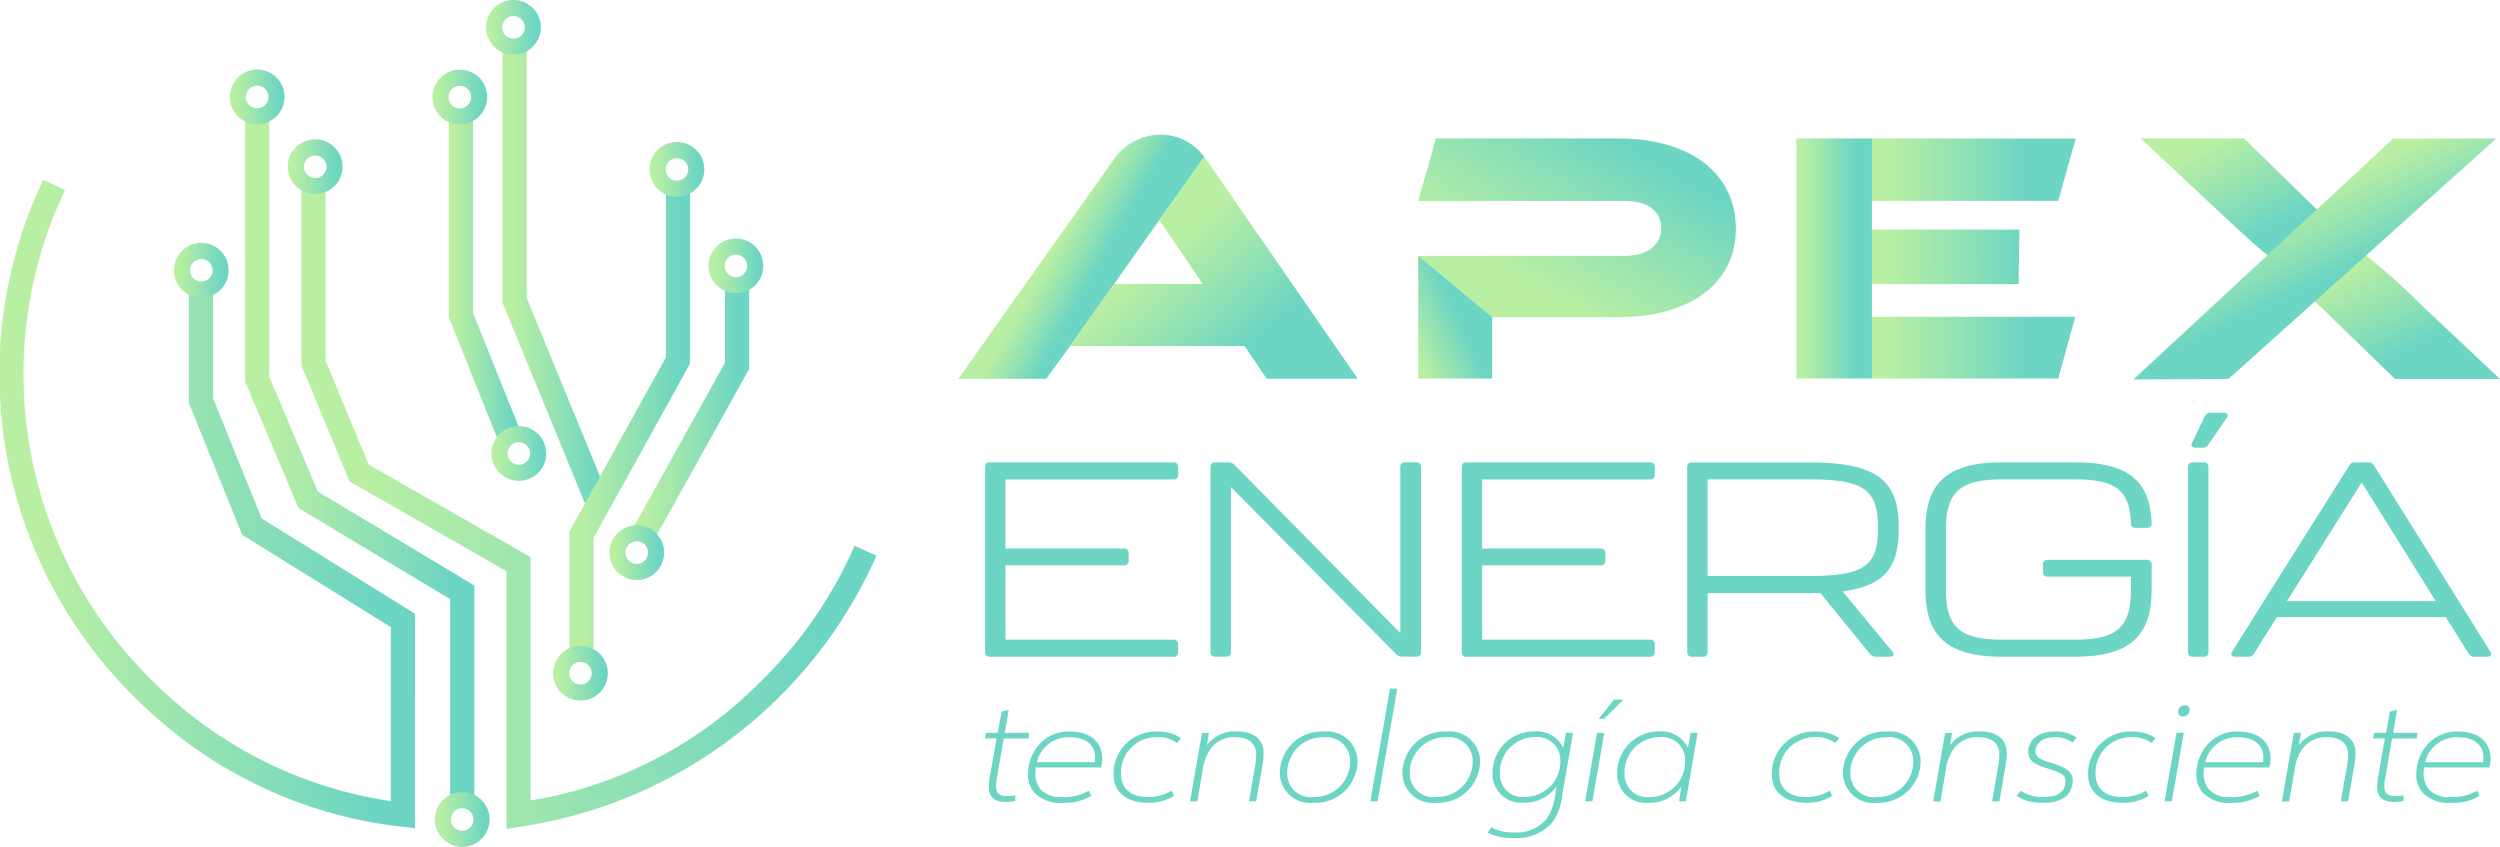 <svg xmlns="http://www.w3.org/2000/svg" xmlns:xlink="http://www.w3.org/1999/xlink" width="176" height="59.622" viewBox="0 0 176 59.622"><defs><style>.a{fill:url(#a);}.b{fill:url(#s);}.c{fill:url(#t);}.d{fill:url(#v);}.e{fill:url(#w);}.f{fill:url(#x);}.g{fill:url(#y);}.h{fill:url(#z);}.i{fill:url(#aa);}.j{fill:url(#ab);}.k{fill:url(#ac);}.l{fill:#6dd5c3;}</style><linearGradient id="a" y1="0.5" x2="1" y2="0.5" gradientUnits="objectBoundingBox"><stop offset="0.1" stop-color="#b9efa3"/><stop offset="0.577" stop-color="#8de0b5"/><stop offset="0.9" stop-color="#6dd5c3"/></linearGradient><linearGradient id="s" x1="0.156" y1="0.744" x2="0.832" y2="0.098" xlink:href="#a"/><linearGradient id="t" x1="-0.043" y1="0.916" x2="0.585" y2="0.435" xlink:href="#a"/><linearGradient id="v" x1="0.369" y1="0.46" x2="0.577" y2="0.578" xlink:href="#a"/><linearGradient id="w" x1="0.244" y1="0.436" x2="0.707" y2="0.844" xlink:href="#a"/><linearGradient id="x" x1="0" y1="0.501" x2="0.831" y2="0.499" xlink:href="#a"/><linearGradient id="y" x1="0" y1="0.5" x2="0.853" y2="0.5" xlink:href="#a"/><linearGradient id="z" x1="0.26" y1="0.019" x2="0.875" y2="0.775" xlink:href="#a"/><linearGradient id="aa" x1="0.094" y1="0.126" x2="0.589" y2="0.815" gradientUnits="objectBoundingBox"><stop offset="0.051" stop-color="#b9efa3"/><stop offset="0.557" stop-color="#8de0b5"/><stop offset="0.9" stop-color="#6dd5c3"/></linearGradient><linearGradient id="ab" x1="0.001" y1="0.5" x2="1" y2="0.5" xlink:href="#a"/><linearGradient id="ac" x1="0.346" y1="0.289" x2="0.57" y2="0.595" xlink:href="#a"/></defs><g transform="translate(-3063.836 -437.158)"><g transform="translate(3063.836 437.158)"><g transform="translate(0 3.397)"><g transform="translate(44.538 16.792)"><path class="a" d="M3218.966,524.67l-1.484-.825,6.5-11.694v-5.346h1.7v5.786Z" transform="translate(-3217.481 -506.806)"/></g><g transform="translate(35.375)"><path class="a" d="M3191.783,481.18l-5.912-14.4v-17.9h1.7v17.567l5.785,14.09Z" transform="translate(-3185.871 -448.878)"/></g><g transform="translate(40.091 9.999)"><path class="a" d="M3203.841,516.014h-1.7V507.4l6.792-12.263V483.374h1.7v12.2l-6.792,12.264Z" transform="translate(-3202.143 -483.374)"/></g><g transform="translate(31.601 4.717)"><path class="a" d="M3176.311,488.012l-3.457-8.615V465.15h1.7v13.919l3.335,8.311Z" transform="translate(-3172.854 -465.15)"/></g><g transform="translate(0 9.263)"><path class="a" d="M3093.05,526.475l-.938-.1a31.335,31.335,0,0,1-18.475-8.806,31.916,31.916,0,0,1-6.764-36.736l1.538.718a30.219,30.219,0,0,0,6.37,34.764l.014.013a29.82,29.82,0,0,0,16.556,8.244V512.324l-10.465-6.5-3.75-9.277v-7.9h1.7v7.569l3.419,8.458,10.8,6.706Z" transform="translate(-3063.836 -480.834)"/></g><g transform="translate(17.262 4.717)"><path class="a" d="M3139.519,513.356h-1.7V499.215l-10.674-6.406-3.759-8.9V465.15h1.7v18.412l3.411,8.077,11.023,6.615Z" transform="translate(-3123.388 -465.15)"/></g><g transform="translate(21.224 9.811)"><path class="a" d="M3151.489,527.869V509.724l-11.05-6.314-3.384-8.16V482.723h1.7v12.189l3.032,7.311,11.4,6.515v17.127a29.363,29.363,0,0,0,16.2-8.379,30.04,30.04,0,0,0,6.6-9.543l1.552.69a32.651,32.651,0,0,1-25.074,19.079Z" transform="translate(-3137.056 -482.723)"/></g></g><g transform="translate(12.245)"><g transform="translate(8.015 9.811)"><path class="a" d="M3135.656,474.856a1.927,1.927,0,1,1,1.927-1.926A1.929,1.929,0,0,1,3135.656,474.856Zm0-2.721a.795.795,0,1,0,.795.795A.8.8,0,0,0,3135.656,472.135Z" transform="translate(-3133.729 -471.003)"/></g><g transform="translate(37.636 16.791)"><path class="a" d="M3237.843,498.938a1.927,1.927,0,1,1,1.927-1.927A1.929,1.929,0,0,1,3237.843,498.938Zm0-2.721a.795.795,0,1,0,.794.795A.8.8,0,0,0,3237.843,496.217Z" transform="translate(-3235.916 -495.085)"/></g><g transform="translate(30.655 36.979)"><path class="a" d="M3213.76,568.582a1.926,1.926,0,1,1,1.927-1.927A1.929,1.929,0,0,1,3213.76,568.582Zm0-2.721a.795.795,0,1,0,.795.794A.8.8,0,0,0,3213.76,565.861Z" transform="translate(-3211.834 -564.729)"/></g><g transform="translate(22.354 29.998)"><path class="a" d="M3185.122,544.5a1.927,1.927,0,1,1,1.927-1.927A1.929,1.929,0,0,1,3185.122,544.5Zm0-2.721a.795.795,0,1,0,.795.795A.8.8,0,0,0,3185.122,541.778Z" transform="translate(-3183.195 -540.646)"/></g><g transform="translate(26.693 45.469)"><path class="a" d="M3200.092,597.871a1.927,1.927,0,1,1,1.927-1.927A1.929,1.929,0,0,1,3200.092,597.871Zm0-2.721a.795.795,0,1,0,.795.795A.8.8,0,0,0,3200.092,595.15Z" transform="translate(-3198.165 -594.018)"/></g><g transform="translate(33.485 9.999)"><path class="a" d="M3223.524,475.507a1.927,1.927,0,1,1,1.926-1.927A1.929,1.929,0,0,1,3223.524,475.507Zm0-2.721a.795.795,0,1,0,.794.795A.8.8,0,0,0,3223.524,472.786Z" transform="translate(-3221.597 -471.654)"/></g><g transform="translate(18.203 4.906)"><path class="a" d="M3170.8,457.934a1.926,1.926,0,1,1,1.927-1.927A1.929,1.929,0,0,1,3170.8,457.934Zm0-2.721a.795.795,0,1,0,.795.795A.8.8,0,0,0,3170.8,455.213Z" transform="translate(-3168.876 -454.081)"/></g><g transform="translate(21.977)"><path class="a" d="M3183.821,441.011a1.927,1.927,0,1,1,1.927-1.927A1.929,1.929,0,0,1,3183.821,441.011Zm0-2.721a.795.795,0,1,0,.795.795A.8.8,0,0,0,3183.821,438.29Z" transform="translate(-3181.894 -437.158)"/></g><g transform="translate(3.932 4.894)"><path class="a" d="M3121.569,457.9a1.927,1.927,0,1,1,1.927-1.927A1.929,1.929,0,0,1,3121.569,457.9Zm0-2.721a.795.795,0,1,0,.795.794A.8.8,0,0,0,3121.569,455.174Z" transform="translate(-3119.643 -454.042)"/></g><g transform="translate(18.367 55.769)"><path class="a" d="M3171.367,633.4a1.927,1.927,0,1,1,1.926-1.927A1.929,1.929,0,0,1,3171.367,633.4Zm0-2.721a.795.795,0,1,0,.794.794A.8.8,0,0,0,3171.367,630.681Z" transform="translate(-3169.44 -629.549)"/></g><g transform="translate(0 17.101)"><path class="a" d="M3108.005,500.007a1.927,1.927,0,1,1,1.927-1.927A1.929,1.929,0,0,1,3108.005,500.007Zm0-2.721a.795.795,0,1,0,.795.795A.8.8,0,0,0,3108.005,497.286Z" transform="translate(-3106.079 -496.154)"/></g></g></g><g transform="translate(3131.299 446.639)"><g transform="translate(32.381 0.264)"><path class="b" d="M3422.349,470.777h-12.827l-1.247,4.4h14.555c1.617,0,2.552.733,2.552,1.92,0,1.162-.935,1.946-2.552,1.946h-14.555l5.205,4.321h8.844c5.256,0,8.313-2.5,8.313-6.241C3430.637,473.355,3427.58,470.777,3422.349,470.777Z" transform="translate(-3408.275 -470.777)"/><path class="c" d="M3408.275,507.924h5.205V503.6l-5.205-4.321Z" transform="translate(-3408.275 -491.019)"/></g><g transform="translate(0 0)"><path class="a" d="M3334.187,494.994h.058l3.2-4.505-.033-.049Z" transform="translate(-3323.282 -484.477)"/><path class="d" d="M3310.693,475.831l.033.049,3.156-4.45a3.8,3.8,0,0,0-3.088-1.563,4.046,4.046,0,0,0-3.386,1.9l-10.84,15.288h6.191l1.677-2.3,3.1-4.365Z" transform="translate(-3296.568 -469.867)"/><path class="e" d="M3337.558,490.879h6.408L3333.4,475.591q-.118-.17-.248-.332L3330,479.708l3.048,4.5H3326.8l-3.1,4.365H3336Z" transform="translate(-3315.842 -473.696)"/></g><g transform="translate(59 0.264)"><path class="f" d="M3518.095,481.043h10.385l.069-3.841h-10.454v-2.022h13.182l1.228-4.386-14.468-.008v16.9h13.24l1.2-4.346h-14.377Z" transform="translate(-3512.839 -470.784)"/><path class="g" d="M3500.105,470.777v16.9h5.319v-16.9Z" transform="translate(-3500.105 -470.777)"/></g><g transform="translate(82.723 0.264)"><path class="h" d="M3591.032,470.777h-7.265l5.189,4.86c2.434,2.272,3.191,2.951,3.787,3.4l3.476-3.194Z" transform="translate(-3583.24 -470.777)"/><path class="i" d="M3629.3,499l-3.63,3.18,5.75,5.573h7.391l-5.417-5.088A45.762,45.762,0,0,0,3629.3,499Z" transform="translate(-3612.995 -490.818)"/><path class="j" d="M3638.174,498.8l.093-.081-.1.076Z" transform="translate(-3621.87 -490.619)"/><path class="k" d="M3607.5,470.777l-7.265.019-18.284,16.952,6.7-.037Z" transform="translate(-3581.947 -470.777)"/></g></g><g transform="translate(3133.171 485.634)"><g transform="translate(0)"><path class="l" d="M3303.025,611.585l.072-.394h.831l.277-1.492.5-.124-.277,1.616h1.724l-.062.394h-1.735l-.461,2.662a3.209,3.209,0,0,0-.083.695c0,.5.236.7.811.7a2.224,2.224,0,0,0,.544-.062v.4a2.911,2.911,0,0,1-.636.073c-.842,0-1.221-.332-1.221-1.057a5.757,5.757,0,0,1,.1-.922l.441-2.5Z" transform="translate(-3303.025 -608.073)"/><path class="l" d="M3314.05,617.357a3.319,3.319,0,0,0-.031.425,1.738,1.738,0,0,0,.4,1.15,1.93,1.93,0,0,0,1.519.508,3.471,3.471,0,0,0,1.848-.446l.175.363a3.591,3.591,0,0,1-1.981.487,2.515,2.515,0,0,1-1.981-.673,1.849,1.849,0,0,1-.493-1.336,3.151,3.151,0,0,1,.688-1.979,2.771,2.771,0,0,1,2.3-1.026c1.385,0,2.238.735,2.238,1.906a2.414,2.414,0,0,1-.082.621Zm4.146-.373a1.974,1.974,0,0,0,.031-.321c0-.9-.657-1.43-1.765-1.43a2.267,2.267,0,0,0-2.33,1.751Z" transform="translate(-3310.468 -611.804)"/><path class="l" d="M3338.549,619.356a3.391,3.391,0,0,1-1.847.487c-1.488,0-2.412-.756-2.412-1.968a2.96,2.96,0,0,1,3.068-3.046,2.85,2.85,0,0,1,1.684.466l-.288.342a2.159,2.159,0,0,0-1.375-.414,2.489,2.489,0,0,0-2.566,2.6c0,1.005.7,1.616,1.858,1.616a3.212,3.212,0,0,0,1.7-.446Z" transform="translate(-3325.227 -611.804)"/><path class="l" d="M3353.685,614.9h.493l-.144.87a2.434,2.434,0,0,1,2.125-.974c1.18,0,1.867.559,1.867,1.523a5.386,5.386,0,0,1-.082.86l-.441,2.538h-.513l.441-2.518a5.484,5.484,0,0,0,.072-.767c0-.787-.534-1.233-1.458-1.233a2.049,2.049,0,0,0-1.745.8,3.479,3.479,0,0,0-.574,1.575l-.369,2.145h-.513Z" transform="translate(-3338.402 -611.778)"/><path class="l" d="M3380.124,616.911a2.951,2.951,0,0,1-3.079,2.932,2.131,2.131,0,0,1-2.391-2.093,2.948,2.948,0,0,1,3.1-2.921A2.133,2.133,0,0,1,3380.124,616.911Zm-4.947.86a1.659,1.659,0,0,0,1.878,1.668,2.5,2.5,0,0,0,2.545-2.559,1.661,1.661,0,0,0-1.847-1.648A2.494,2.494,0,0,0,3375.177,617.771Z" transform="translate(-3353.89 -611.804)"/><path class="l" d="M3398.028,604.392h.513l-1.386,7.936h-.513Z" transform="translate(-3369.505 -604.392)"/><path class="l" d="M3409.9,616.911a2.951,2.951,0,0,1-3.079,2.932,2.131,2.131,0,0,1-2.391-2.093,2.948,2.948,0,0,1,3.1-2.921A2.134,2.134,0,0,1,3409.9,616.911Zm-4.947.86a1.659,1.659,0,0,0,1.878,1.668,2.5,2.5,0,0,0,2.546-2.559,1.661,1.661,0,0,0-1.847-1.648A2.494,2.494,0,0,0,3404.954,617.771Z" transform="translate(-3375.036 -611.804)"/><path class="l" d="M3429.963,618.678a2.758,2.758,0,0,1-2.279,1.129,2.021,2.021,0,0,1-2.227-2.031,2.917,2.917,0,0,1,2.946-2.984,2.072,2.072,0,0,1,2.032,1.15l.2-1.046h.493l-.749,4.3a3.931,3.931,0,0,1-.77,2.072,3.3,3.3,0,0,1-2.648,1.026,3.852,3.852,0,0,1-1.847-.373l.256-.384a2.956,2.956,0,0,0,1.611.363,2.71,2.71,0,0,0,2.32-.995,3.877,3.877,0,0,0,.564-1.647Zm-3.982-.922a1.583,1.583,0,0,0,1.755,1.647,2.48,2.48,0,0,0,2.494-2.559,1.607,1.607,0,0,0-1.765-1.647A2.465,2.465,0,0,0,3425.981,617.756Z" transform="translate(-3389.72 -611.778)"/><path class="l" d="M3449.637,609.414h.513l-.841,4.818h-.513Zm1.2-2.341h.667l-1.385,1.357h-.369Z" transform="translate(-3406.541 -606.296)"/><path class="l" d="M3461.1,618.678a2.72,2.72,0,0,1-2.289,1.14,2.021,2.021,0,0,1-2.227-2.031,2.926,2.926,0,0,1,2.945-2.994,2.075,2.075,0,0,1,2.042,1.16l.185-1.057h.493l-.831,4.818h-.472Zm-3.993-.912a1.587,1.587,0,0,0,1.766,1.647,2.483,2.483,0,0,0,2.494-2.569,1.607,1.607,0,0,0-1.766-1.647A2.47,2.47,0,0,0,3457.108,617.766Z" transform="translate(-3412.072 -611.778)"/></g><g transform="translate(55.399 1.181)"><path class="l" d="M3498.4,619.356a3.391,3.391,0,0,1-1.847.487c-1.488,0-2.412-.756-2.412-1.968a2.96,2.96,0,0,1,3.069-3.046,2.848,2.848,0,0,1,1.683.466l-.288.342a2.158,2.158,0,0,0-1.375-.414,2.489,2.489,0,0,0-2.566,2.6c0,1.005.7,1.616,1.858,1.616a3.214,3.214,0,0,0,1.7-.446Z" transform="translate(-3494.139 -612.984)"/><path class="l" d="M3516.887,616.911a2.951,2.951,0,0,1-3.079,2.932,2.131,2.131,0,0,1-2.391-2.093,2.948,2.948,0,0,1,3.1-2.921A2.133,2.133,0,0,1,3516.887,616.911Zm-4.947.86a1.659,1.659,0,0,0,1.878,1.668,2.5,2.5,0,0,0,2.546-2.559,1.661,1.661,0,0,0-1.847-1.648A2.494,2.494,0,0,0,3511.94,617.771Z" transform="translate(-3506.408 -612.984)"/><path class="l" d="M3534.176,614.9h.492l-.144.87a2.432,2.432,0,0,1,2.124-.974c1.18,0,1.868.559,1.868,1.523a5.414,5.414,0,0,1-.082.86l-.441,2.538h-.513l.441-2.518a5.448,5.448,0,0,0,.072-.767c0-.787-.534-1.233-1.458-1.233a2.048,2.048,0,0,0-1.745.8,3.478,3.478,0,0,0-.575,1.575l-.369,2.145h-.513Z" transform="translate(-3521.972 -612.959)"/><path class="l" d="M3553.884,619a2.724,2.724,0,0,0,1.673.435c.955,0,1.468-.394,1.468-1.129,0-.414-.226-.559-1.355-.912-.944-.3-1.262-.59-1.262-1.15,0-.839.75-1.419,1.837-1.419a2.628,2.628,0,0,1,1.58.435l-.308.342a1.91,1.91,0,0,0-1.242-.373c-.811,0-1.355.4-1.355.995a.555.555,0,0,0,.339.518,4.5,4.5,0,0,0,.934.342c.975.311,1.344.642,1.344,1.181a1.529,1.529,0,0,1-.462,1.119,2.378,2.378,0,0,1-1.591.446,3.191,3.191,0,0,1-1.9-.476Z" transform="translate(-3536.354 -612.984)"/><path class="l" d="M3575.23,619.356a3.391,3.391,0,0,1-1.848.487c-1.488,0-2.412-.756-2.412-1.968a2.96,2.96,0,0,1,3.068-3.046,2.849,2.849,0,0,1,1.684.466l-.288.342a2.158,2.158,0,0,0-1.375-.414,2.489,2.489,0,0,0-2.566,2.6c0,1.005.7,1.616,1.858,1.616a3.212,3.212,0,0,0,1.7-.446Z" transform="translate(-3548.699 -612.984)"/><path class="l" d="M3590.366,610.4h.513l-.842,4.818h-.513Zm.923-1.626a.455.455,0,0,1-.472.477.3.3,0,0,1-.329-.311.455.455,0,0,1,.472-.477A.3.3,0,0,1,3591.29,608.777Z" transform="translate(-3561.875 -608.466)"/><path class="l" d="M3597.787,617.357a3.271,3.271,0,0,0-.031.425,1.739,1.739,0,0,0,.4,1.15,1.929,1.929,0,0,0,1.519.508,3.471,3.471,0,0,0,1.848-.446l.175.363a3.588,3.588,0,0,1-1.981.487,2.517,2.517,0,0,1-1.981-.673,1.849,1.849,0,0,1-.492-1.336,3.148,3.148,0,0,1,.688-1.979,2.771,2.771,0,0,1,2.3-1.026c1.385,0,2.238.735,2.238,1.906a2.415,2.415,0,0,1-.082.621Zm4.146-.373a1.947,1.947,0,0,0,.031-.321c0-.9-.657-1.43-1.765-1.43a2.266,2.266,0,0,0-2.33,1.751Z" transform="translate(-3567.356 -612.984)"/><path class="l" d="M3618.868,614.9h.493l-.144.87a2.434,2.434,0,0,1,2.125-.974c1.18,0,1.868.559,1.868,1.523a5.414,5.414,0,0,1-.082.86l-.442,2.538h-.513l.441-2.518a5.409,5.409,0,0,0,.072-.767c0-.787-.534-1.233-1.457-1.233a2.049,2.049,0,0,0-1.745.8,3.475,3.475,0,0,0-.575,1.575l-.369,2.145h-.513Z" transform="translate(-3582.115 -612.959)"/><path class="l" d="M3640.191,611.585l.072-.394h.832l.277-1.492.5-.124-.277,1.616h1.724l-.061.394h-1.735l-.462,2.662a3.22,3.22,0,0,0-.082.695c0,.5.236.7.811.7a2.222,2.222,0,0,0,.544-.062v.4a2.907,2.907,0,0,1-.636.073c-.842,0-1.221-.332-1.221-1.057a5.757,5.757,0,0,1,.1-.922l.441-2.5Z" transform="translate(-3597.854 -609.253)"/><path class="l" d="M3651.216,617.357a3.356,3.356,0,0,0-.031.425,1.737,1.737,0,0,0,.4,1.15,1.929,1.929,0,0,0,1.519.508,3.47,3.47,0,0,0,1.847-.446l.175.363a3.589,3.589,0,0,1-1.981.487,2.516,2.516,0,0,1-1.981-.673,1.848,1.848,0,0,1-.493-1.336,3.148,3.148,0,0,1,.688-1.979,2.771,2.771,0,0,1,2.3-1.026c1.385,0,2.237.735,2.237,1.906a2.415,2.415,0,0,1-.082.621Zm4.146-.373a1.947,1.947,0,0,0,.031-.321c0-.9-.657-1.43-1.765-1.43a2.267,2.267,0,0,0-2.33,1.751Z" transform="translate(-3605.297 -612.984)"/></g></g><g transform="translate(3133.188 466.216)"><path class="l" d="M3303.086,562.833v-13.1a.3.3,0,0,1,.341-.291h12.908a.3.3,0,0,1,.341.291v.62a.3.3,0,0,1-.341.291H3304.52v4.865h8.332a.3.3,0,0,1,.341.291v.6a.3.3,0,0,1-.341.291h-8.332v5.234h11.815a.3.3,0,0,1,.341.291v.62a.3.3,0,0,1-.341.291h-12.908A.3.3,0,0,1,3303.086,562.833Z" transform="translate(-3303.086 -545.95)"/><path class="l" d="M3357.825,562.833v-13.1a.3.3,0,0,1,.342-.291h.934a.552.552,0,0,1,.409.174l11.678,11.843V549.73a.3.3,0,0,1,.342-.291h.774a.3.3,0,0,1,.342.291v13.1a.3.3,0,0,1-.342.291h-1a.553.553,0,0,1-.41-.175l-11.632-11.766v11.65a.3.3,0,0,1-.342.291h-.751A.3.3,0,0,1,3357.825,562.833Z" transform="translate(-3341.958 -545.95)"/><path class="l" d="M3418.846,562.833v-13.1a.3.3,0,0,1,.341-.291h12.907a.3.3,0,0,1,.341.291v.62a.3.3,0,0,1-.341.291H3420.28v4.865h8.331a.3.3,0,0,1,.342.291v.6a.3.3,0,0,1-.342.291h-8.331v5.234h11.814a.3.3,0,0,1,.341.291v.62a.3.3,0,0,1-.341.291h-12.907A.3.3,0,0,1,3418.846,562.833Z" transform="translate(-3385.29 -545.95)"/><path class="l" d="M3484.533,558.53l3.506,4.245c.159.213.068.349-.2.349h-.933a.536.536,0,0,1-.432-.175l-3.505-4.3h-7.945v4.187a.3.3,0,0,1-.341.291h-.751a.3.3,0,0,1-.342-.291v-13.1a.3.3,0,0,1,.342-.291h8.24c4.895,0,6.306,1.357,6.306,4.555v.155C3488.471,556.766,3487.561,558.123,3484.533,558.53Zm2.481-4.536c0-2.694-1.07-3.353-4.894-3.353h-7.1v6.8h7.1c3.825,0,4.894-.639,4.894-3.295Z" transform="translate(-3424.161 -545.95)"/><path class="l" d="M3531.464,558.414v-4.245c0-3.121,1.366-4.729,5.4-4.729h5.122c3.87,0,5.3,1.4,5.4,4.323,0,.194-.137.291-.342.291h-.774c-.2,0-.341-.1-.341-.291-.069-2.384-1.093-3.121-3.938-3.121h-5.122c-2.937,0-3.961.853-3.961,3.509v4.284c0,2.636,1.024,3.489,3.961,3.489h5.122c2.914,0,3.938-.853,3.938-3.489v-.95h-5.851a.3.3,0,0,1-.341-.291v-.6a.3.3,0,0,1,.341-.291h6.966a.3.3,0,0,1,.342.291v1.822c0,3.1-1.388,4.71-5.4,4.71h-5.122C3532.83,563.124,3531.464,561.515,3531.464,558.414Z" transform="translate(-3465.263 -545.95)"/><path class="l" d="M3595.233,554.285v-13.1a.3.3,0,0,1,.341-.291h.752a.3.3,0,0,1,.341.291v13.1a.3.3,0,0,1-.341.291h-.752A.3.3,0,0,1,3595.233,554.285Zm.273-14.751.91-1.9a.423.423,0,0,1,.41-.233h.888c.273,0,.387.136.25.349l-1.32,1.919a.454.454,0,0,1-.41.194h-.455C3595.529,539.864,3595.415,539.748,3595.506,539.534Z" transform="translate(-3510.547 -537.402)"/><path class="l" d="M3622.458,562.911l-1.616-2.578h-11.883l-1.617,2.578a.429.429,0,0,1-.41.213h-.911c-.25,0-.341-.155-.228-.349l8.264-13.123a.429.429,0,0,1,.409-.213h.911a.429.429,0,0,1,.409.213l8.2,13.123c.114.194.023.349-.228.349h-.888A.431.431,0,0,1,3622.458,562.911Zm-2.321-3.7-5.213-8.354-5.258,8.354Z" transform="translate(-3518.013 -545.95)"/></g></g></svg>